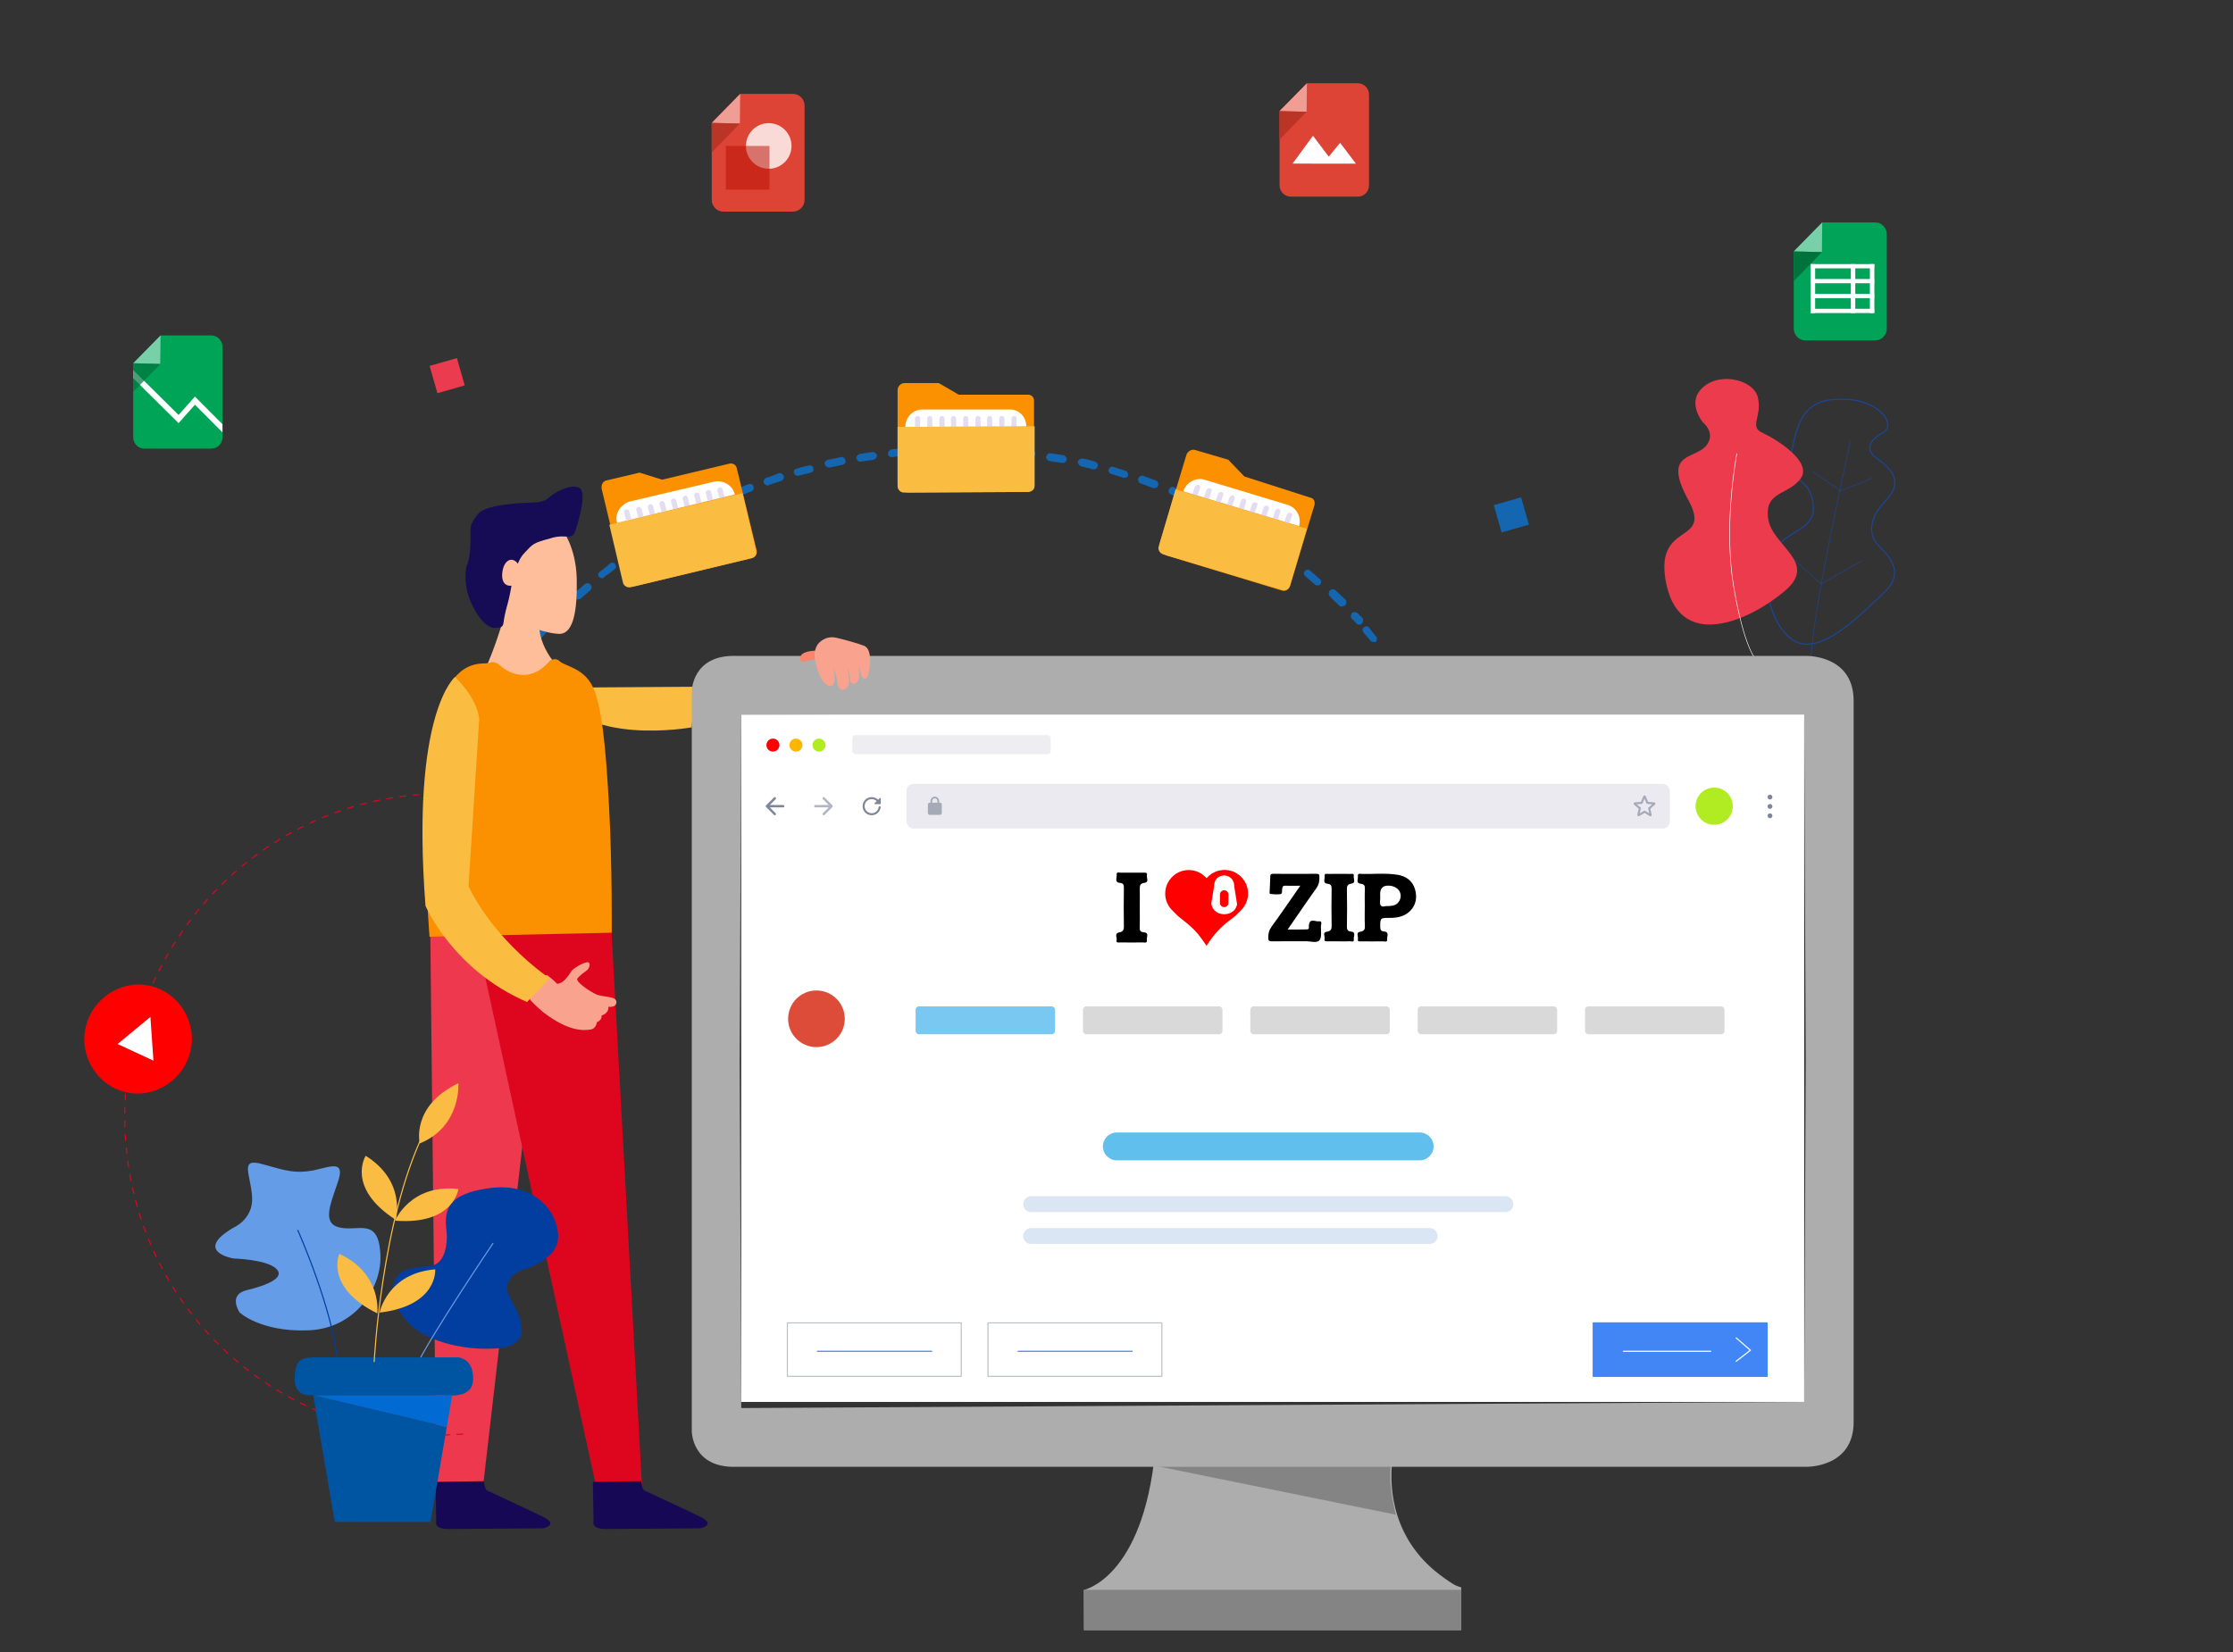 <svg viewBox="0 0 1991.91 1474.02" xmlns="http://www.w3.org/2000/svg" xmlns:xlink="http://www.w3.org/1999/xlink"><rect x="0" y="0" width="1991.91" height="1474.02" fill="#333333" stroke="none"/><mask id="a" height="34.2" maskUnits="userSpaceOnUse" width="34.2" x="1511.73" y="702.47"><circle cx="1529.11" cy="719.33" fill="#d9d9d9" r="16.61"/></mask><path d="m407.59 319.51-24.36 6.96 6.96 24.37 24.36-6.96z" fill="#eb3b4e"/><path d="m1356.87 443.75-24.37 6.96 6.96 24.37 24.37-6.97z" fill="#1466b1"/><path d="m1680.86 385.37s-23.9 11.16-6.87 23.4 22.26 22.64 8.08 38.03c-15.07 15.46-15.37 30.3-7.11 39.13 8.74 9.25 25.96 24.17 5.3 43.18-21.07 19.48-58.62 59.91-82.89 40.56s-26.85-68.56-11.3-83.61c15.55-15.04 35.27-15.57 30.94-38.61-3.43-23.1-25.03-17.5-19.53-41.25 5.44-24.64 8.55-50.46 44.07-49.88 30.44-1.3 50.3 19.27 39.32 29.04z" fill="none" stroke="#1c4599" stroke-miterlimit="10"/><path d="m1650.51 394.3s-34.82 155.19-35.07 196.07" fill="none" stroke="#1c4599" stroke-miterlimit="10" stroke-width=".5"/><path d="m1660.71 500.44-36.26 20.58-25.42-22.86" fill="none" stroke="#1c4599" stroke-miterlimit="10" stroke-width=".5"/><path d="m1670.3 426.55-28.37 11.48-24.56-17.09" fill="none" stroke="#1c4599" stroke-miterlimit="10" stroke-width=".5"/><path d="m1519.06 376.85s-15.69-18.63.89-31.95c15.67-13.26 45.85-5.56 48.36 10.88 3.4 16.37-8.54 25.31 4.42 30.66 12.53 5.83 44.49 25.98 33.41 40.7-11.5 15.2-32.01 10.84-28.93 35.32 3.08 24.47 44.96 38.97 15.33 64.45-29.63 25.49-92.19 55.15-105.83-4.48-13.17-59.22 41.98-34.91 19.29-76.38s3.73-36.2 15.06-47.34c10.85-11.56-2-21.86-2-21.86z" fill="#ed3b4e"/><path d="m1549.32 404.75s-12.2 62.4-2.86 118.31c9.34 55.9 20.4 66.33 20.4 66.33" fill="none" stroke="#fff" stroke-linecap="round" stroke-linejoin="round" stroke-width=".5"/><path d="m479.28 572.87c-.57 0-1.72 0-2.29-.58-1.72-1.15-1.72-3.45-.58-4.6 0 0 2.3-2.87 6.31-8.05 1.15-1.72 3.44-1.72 4.59-.57 1.72 1.15 1.72 3.45.58 4.6-4.02 4.6-6.31 7.47-6.31 7.47 0 1.15-1.15 1.73-2.3 1.73z" fill="#1466b1"/><path d="m499.37 550.45c-1.15 0-1.72-.57-2.3-1.15-1.15-1.15-1.15-3.45 0-5.18 1.15-1.15 2.87-2.87 4.02-4.02s3.44-1.15 5.17 0c1.15 1.15 1.15 3.45 0 5.17-1.15 1.15-2.87 2.88-4.02 4.03-1.15.58-2.3 1.15-2.87 1.15z" fill="#1466b1"/><path d="m1196.7 541.25c-1.15 0-1.72-.58-2.3-1.15-2.87-2.88-5.74-5.17-8.04-8.05-1.15-1.15-1.72-3.45 0-5.17 1.15-1.15 3.45-1.73 5.17 0 2.87 2.87 5.74 5.17 8.61 8.05 1.15 1.15 1.15 3.45 0 5.17-1.72.58-2.87 1.15-3.44 1.15zm-681.27-6.32c-1.15 0-1.72-.58-2.3-1.15-1.15-1.15-1.15-3.45 0-5.17 2.87-2.3 5.74-5.18 8.61-7.47 1.72-1.15 3.44-1.15 5.16.58 1.15 1.72 1.15 3.45-.57 5.17-2.87 2.3-5.74 5.17-8.61 7.47-.58 0-1.15.58-2.3.58h.01zm660.03-12.65c-.58 0-1.72 0-2.3-.57-2.87-2.3-5.74-5.18-8.61-7.47-1.72-1.15-1.72-3.45-.57-4.6 1.15-1.72 3.44-1.72 4.59-.58 2.87 2.3 5.74 5.18 8.61 7.47 1.72 1.15 1.72 3.45.58 4.6 0 .58-1.15 1.15-2.3 1.15zm-638.21-6.32c-1.15 0-1.72-.58-2.87-1.15-1.15-1.73-1.15-3.45.58-4.6 2.87-2.3 6.31-4.6 9.18-7.47 1.72-1.15 3.44-1.15 4.59.58s1.15 3.45-.58 4.6c-2.87 2.3-5.74 4.6-9.18 6.9-.58 1.15-1.15 1.15-1.72 1.15zm616.4-12.07c-.57 0-1.72 0-2.29-.58-2.87-2.3-6.31-4.6-9.19-6.9-1.72-1.15-1.72-3.45-.57-4.6 1.15-1.73 3.44-1.73 4.59-.58 2.87 2.3 6.31 4.6 9.19 6.9 1.72 1.15 1.72 3.45.57 4.6 0 1.15-1.15 1.15-2.3 1.15zm-594.02-5.17c-1.15 0-2.3-.58-2.87-1.15-1.15-1.73-.58-3.45.57-4.6 2.87-2.3 6.31-4.6 9.76-6.9 1.72-1.15 3.44-.58 4.59 1.15s.58 3.45-1.15 4.6c-2.87 2.3-6.31 4.6-9.18 6.32-.57.58-1.15.58-1.72.58zm571.07-10.92c-.57 0-1.15 0-1.72-.58-2.87-2.3-6.31-4.02-9.76-6.32-1.72-1.15-2.29-3.45-1.15-4.6 1.15-1.73 3.44-2.3 4.59-1.15 3.44 2.3 6.31 4.03 9.76 6.32 1.72 1.15 1.72 3.45 1.15 4.6-.58 1.15-1.72 1.72-2.87 1.72zm-547.54-5.17c-1.15 0-2.3-.58-2.87-1.73-1.15-1.72-.57-4.02 1.15-4.6 3.44-2.3 6.31-4.02 9.76-6.32 1.72-1.15 4.02-.58 4.59 1.15 1.15 1.72.58 4.02-1.15 4.6-3.44 1.73-6.31 4.03-9.76 6.32-.58.58-1.15.58-1.72.58zm523.43-10.35c-.58 0-1.15 0-1.72-.58-3.44-1.73-6.31-4.03-9.76-5.75-1.72-1.15-2.3-2.87-1.15-4.6s2.87-2.3 4.59-1.15c3.44 1.73 6.89 4.03 10.33 5.75 1.72 1.15 2.3 2.88 1.15 4.6-1.15 1.15-2.3 1.73-3.44 1.73zm-499.33-4.02c-1.15 0-2.3-.58-2.87-1.73-1.15-1.72-.58-4.02 1.15-4.6 3.44-1.73 6.89-4.02 10.33-5.75 1.72-1.15 4.02 0 4.59 1.15 1.15 1.72 0 4.02-1.15 4.6-3.44 1.73-6.89 3.45-9.76 5.75-1.15.58-1.72.58-2.3.58zm474.65-9.77c-.57 0-1.15 0-1.72-.58-3.44-1.73-6.89-3.45-10.33-5.18-1.72-.58-2.3-2.87-1.72-4.6s2.87-2.3 4.59-1.73c3.44 1.73 6.89 3.45 10.33 5.18 1.72 1.15 2.3 2.87 1.72 4.6-.57 1.73-1.72 2.3-2.87 2.3zm-449.39-3.45c-1.15 0-2.3-.58-2.87-1.73-.58-1.72 0-4.02 1.72-4.6 3.44-1.73 6.89-3.45 10.33-5.17 1.72-.58 4.02 0 4.59 1.72.58 1.73 0 4.03-1.72 4.6-3.44 1.73-6.89 3.45-10.33 5.17h-1.72zm423.56-8.62c-.57 0-1.15 0-1.15-.58-3.44-1.72-6.89-2.87-10.33-4.6-1.72-.58-2.87-2.88-1.72-4.6.57-1.73 2.87-2.88 4.59-1.73 3.44 1.73 6.89 2.87 10.9 4.6 1.72.58 2.3 2.88 1.72 4.6-1.15 1.72-2.87 2.3-4.02 2.3h.01zm-397.73-2.88c-1.15 0-2.87-.58-3.45-2.3-.57-1.73 0-4.02 1.72-4.6 3.45-1.73 6.89-2.88 10.91-4.6 1.72-.58 4.02 0 4.59 1.73.58 1.73 0 4.02-1.72 4.6-3.44 1.15-6.89 2.88-10.33 4.03-.58.58-1.15 1.15-1.72 1.15zm371.33-8.04h-1.15c-3.44-1.15-6.89-2.88-10.9-4.03-1.73-.58-2.87-2.87-2.3-4.6s2.87-2.88 4.59-2.3c3.45 1.15 7.46 2.88 10.91 4.03 1.72.58 2.87 2.87 2.29 4.6-.57 1.73-1.72 2.3-3.44 2.3zm-344.93-2.3c-1.15 0-2.87-1.15-3.44-2.3-.58-1.72.57-4.02 2.29-4.6 3.44-1.15 7.46-2.3 10.91-4.02 1.72-.58 4.02.58 4.59 2.3.58 1.73-.57 4.03-2.3 4.6-3.44 1.15-7.46 2.3-10.9 3.45 0 .58-.58.58-1.15.58zm318.53-6.9h-1.15c-3.45-1.15-7.46-2.3-10.91-3.45-1.72-.58-2.87-2.3-2.29-4.03.57-1.73 2.29-2.87 4.02-2.3 3.44 1.15 7.46 2.3 10.9 3.45 1.72.58 2.87 2.3 2.3 4.6 0 1.15-1.73 1.73-2.87 1.73zm-291.56-1.72c-1.73 0-2.87-1.15-3.45-2.3-.57-1.73.58-4.03 2.3-4.03 3.44-1.15 7.46-2.3 10.91-2.87 1.72-.58 4.01.58 4.01 2.3.58 1.73-.57 4.03-2.29 4.03-3.45 1.15-7.46 1.73-11.48 2.87q.25 0 0 0zm264.02-5.75h-.57c-3.44-1.15-7.46-1.73-10.9-2.87-1.73-.58-2.87-2.3-2.87-4.03.58-1.73 2.3-2.87 4.02-2.87 4.02.57 7.46 1.72 11.48 2.87 1.72.58 2.87 2.3 2.3 4.03-.58 1.72-1.72 2.87-3.44 2.87zm-236.47-1.73c-1.72 0-2.87-1.15-3.44-2.87-.58-1.73.58-3.45 2.87-4.03 4.02-.58 7.46-1.72 11.48-2.3 1.73-.58 3.45.58 4.02 2.87.58 1.73-.57 3.45-2.87 4.03-3.44.58-7.46 1.72-10.9 2.3zm208.92-4.02h-.58c-3.44-.58-7.46-1.15-11.48-1.73-1.72-.58-3.44-2.3-2.87-4.02.57-1.73 2.3-3.45 4.02-2.88 4.02.58 7.46 1.15 11.48 1.73 1.72.58 2.87 2.3 2.87 4.02-.58 1.73-2.3 2.88-3.44 2.88zm-180.8-1.15c-1.72 0-2.87-1.15-3.44-2.87-.57-1.73 1.15-3.45 2.87-4.03 4.02-.58 7.46-1.15 11.48-1.73 1.72 0 3.44 1.15 4.02 2.88 0 1.73-1.15 3.45-2.87 4.02-4.02.58-7.46 1.15-12.05 1.73zm152.67-3.45c-4.02-.58-8.04-1.15-12.05-1.15-1.72 0-3.44-1.73-2.87-4.03 0-1.72 1.73-3.45 4.02-2.87 4.02.58 7.46.58 11.48 1.15 1.72 0 3.45 1.72 2.87 4.02-.58 1.73-1.72 2.88-3.44 2.88zm-124.54-.57c-1.72 0-3.44-1.15-3.44-2.88s1.15-3.45 2.87-4.02c4.02-.58 7.46-.58 11.48-1.15 1.72 0 3.44 1.15 4.02 2.87 0 1.73-1.15 3.45-2.87 4.03-4.59 0-8.03.58-12.05 1.15zm96.42-2.3q-.25 0 0 0c-4.02 0-8.03-.58-11.48-.58-1.72 0-3.44-1.73-3.44-3.45s1.72-3.45 3.44-3.45c4.02 0 7.46.58 11.48.58 1.72 0 3.45 1.73 3.45 3.45-.58 2.3-1.73 3.45-3.45 3.45zm-68.3-.58c-1.72 0-3.44-1.15-3.44-3.45 0-1.73 1.15-3.45 3.44-3.45 4.02 0 7.46-.58 11.48-.58 1.72 0 3.44 1.15 3.44 3.45 0 1.72-1.15 3.45-3.44 3.45-4.02.58-7.46.58-11.48.58zm39.6-.57h-11.48c-1.72 0-3.44-1.73-3.44-3.45s1.72-3.45 3.44-3.45h11.48c1.72 0 3.45 1.73 3.45 3.45s-1.15 3.45-3.45 3.45z" fill="#1466b1"/><path d="m1212.2 557.35c-1.15 0-1.72-.58-2.3-1.15-1.15-1.15-2.3-2.87-4.02-4.02-1.15-1.15-1.15-3.45 0-5.17 1.15-1.15 3.44-1.15 5.16 0 1.15 1.72 2.87 2.87 4.02 4.02s1.15 3.45 0 5.17c-1.15 1.15-1.72 1.15-2.87 1.15z" fill="#1466b1"/><path d="m1225.4 572.86c-1.15 0-2.3-.58-2.87-1.15 0 0-2.3-2.87-6.31-7.47-1.15-1.73-1.15-3.45.58-4.6 1.72-1.15 3.44-1.15 4.59.58 4.02 5.17 6.31 8.05 6.31 8.05 1.15 1.73.58 3.45-.58 4.6h-1.72z" fill="#1466b1"/><path d="m570.54 421.7-29.27 6.9c-3.44.58-5.16 4.02-4.59 7.47l18.94 79.32c1.15 5.17 6.31 8.62 11.48 7.47l103.31-24.72c3.44-.58 5.16-4.02 4.59-6.9l-17.79-73.57c-.58-2.88-3.45-4.6-6.31-4.03l-60.27 14.37-20.09-6.32z" fill="#fb9001"/><path d="m674.42 491.25-12.05-51.15-118.81 28.16 12.05 51.15c.58 3.45 4.02 5.18 6.89 4.6l107.32-25.87c3.45-.58 5.74-4.02 4.59-6.9z" fill="#fabd41"/><path d="m550.45 466.53 105.03-25.29c-1.72-8.05-10.33-13.22-18.36-11.5l-75.76 17.82c-8.03 2.88-13.2 10.92-10.9 18.97z" fill="#fff"/><g fill="#d2c5e6"><path d="m644.57 436.64 1.72 6.9-4.59 1.15-1.72-6.9c-.58-1.15.58-2.3 1.72-2.88 1.72-.57 2.87.58 2.87 1.73z" opacity=".6"/><path d="m634.24 438.94 1.72 6.9-4.59 1.15-1.72-6.9c-.58-1.15.57-2.3 1.72-2.87 1.72 0 2.87.58 2.87 1.73z" opacity=".6"/><path d="m623.91 441.24 1.72 6.9-4.59 1.15-1.72-6.9c-.57-1.15.58-2.3 1.72-2.88 1.15 0 2.87.58 2.87 1.73z" opacity=".6"/><path d="m613.58 444.12 1.72 6.9-4.59 1.15-1.72-6.9c-.58-1.15.57-2.3 1.72-2.88s2.87.58 2.87 1.73z" opacity=".6"/><path d="m603.25 446.42 1.72 6.9-4.59 1.15-1.72-6.9c-.57-1.15.58-2.3 1.72-2.87 1.15 0 2.3.58 2.87 1.72z" opacity=".6"/><path d="m592.91 448.71 1.73 6.9-4.59 1.15-1.72-6.9c-.58-1.15.58-2.3 1.72-2.87 1.15 0 2.3.57 2.87 1.72z" opacity=".6"/><path d="m582.59 451.59 1.72 6.9-4.59 1.15-1.72-6.9c-.57-1.15.58-2.3 1.72-2.88 1.15-.58 2.3.58 2.87 1.73z" opacity=".6"/><path d="m572.26 453.89 1.73 6.9-4.59 1.15-1.72-6.9c-.58-1.15.58-2.3 1.72-2.88 1.15 0 2.3.58 2.87 1.73z" opacity=".6"/><path d="m561.35 456.19 1.72 6.9-4.59 1.15-1.72-6.9c-.58-1.15.58-2.3 1.72-2.88 1.72 0 2.87.58 2.87 1.73z" opacity=".6"/></g><path d="m1095.69 410.21-29.27-8.62c-3.44-1.15-6.89 1.15-8.04 4.02l-23.53 78.17c-1.72 5.17 1.15 10.35 6.31 12.07l102.16 31.04c2.87 1.15 6.31-.58 7.46-4.02l21.81-72.42c.58-2.88-.57-5.75-3.44-6.32l-59.12-18.97-14.35-14.94z" fill="#fb9001"/><path d="m1150.79 522.28 14.92-50.58-117.08-35.06-14.92 50.58c-1.15 2.88.58 6.32 4.02 7.47l105.61 31.61c3.44 1.15 6.31-.58 7.46-4.03h-.01z" fill="#fabd41"/><path d="m1055.51 438.37 103.31 31.04c2.3-8.05-2.3-16.67-10.33-18.97l-74.04-22.42c-8.04-2.3-16.07 2.3-18.94 10.35z" fill="#fff"/><path d="m1152.51 460.21-2.3 6.9-4.59-1.15 2.3-6.9c.58-1.15 1.72-1.72 2.87-1.72s2.29 1.72 1.72 2.87z" fill="#d2c5e6" opacity=".6"/><path d="m1142.18 456.76-2.3 6.9-4.59-1.15 2.3-6.9c.57-1.15 1.72-1.72 2.87-1.72 1.72.58 2.3 1.72 1.72 2.87z" fill="#d2c5e6" opacity=".6"/><path d="m1131.85 453.9-2.3 6.9-4.59-1.15 2.3-6.9c.58-1.15 1.72-1.73 2.87-1.73 1.72.58 2.29 1.73 1.72 2.88z" fill="#d2c5e6" opacity=".6"/><path d="m1121.52 451.02-2.3 6.9-4.59-1.15 2.3-6.9c.57-1.15 1.72-1.72 2.87-1.72 1.72 0 2.3 1.72 1.72 2.87z" fill="#d2c5e6" opacity=".6"/><path d="m1111.76 447.57-2.3 6.9-4.59-1.15 2.3-6.9c.57-1.15 1.72-1.72 2.87-1.72 1.15.57 1.72 1.72 1.72 2.87z" fill="#d2c5e6" opacity=".6"/><path d="m1101.43 444.7-2.3 6.9-4.59-1.15 2.3-6.9c.58-1.15 1.72-1.73 2.87-1.73s1.72 1.73 1.72 2.88z" fill="#d2c5e6" opacity=".6"/><path d="m1091.1 441.83-2.3 6.9-4.59-1.15 2.3-6.9c.57-1.15 1.72-1.73 2.87-1.73s2.3 1.15 1.72 2.88z" fill="#d2c5e6" opacity=".6"/><path d="m1080.77 438.38-2.3 6.9-4.59-1.15 2.3-6.9c.58-1.15 1.72-1.73 2.87-1.73 1.72.58 2.29 1.73 1.72 2.88z" fill="#d2c5e6" opacity=".6"/><path d="m1070.43 435.5-2.29 6.9-4.59-1.15 2.3-6.9c.57-1.15 1.72-1.73 2.87-1.73 1.72 0 2.3 1.73 1.72 2.88z" fill="#d2c5e6" opacity=".6"/><path d="m837.41 341.81h-30.42c-3.44 0-6.31 2.87-6.31 6.32v81.62c0 5.17 4.59 9.77 9.76 9.77l106.18-.58c3.44 0 5.74-2.87 5.74-5.75v-75.87c0-2.87-2.3-5.17-5.17-5.17h-61.98l-17.79-10.35h-.01z" fill="#fb9001"/><path d="m922.93 433.2v-52.88l-122.25.57v52.88c0 3.45 2.87 5.75 5.74 5.75l110.2-.58c4.02 0 6.31-2.3 6.31-5.75z" fill="#fabd41"/><path d="m807.57 380.9 107.9-.57c0-8.62-6.89-15.52-15.5-14.94h-77.48c-8.04 0-14.92 6.9-14.92 15.52z" fill="#fff"/><path d="m906.86 373.43v7.47h-4.59v-7.47c0-1.15 1.15-2.3 2.3-2.3s2.3.57 2.3 2.3z" fill="#d2c5e6" opacity=".6"/><path d="m895.96 373.43v7.47h-4.59v-7.47c0-1.15 1.15-2.3 2.3-2.3s2.3.57 2.3 2.3z" fill="#d2c5e6" opacity=".6"/><path d="m885.05 373.43v7.47h-4.59v-7.47c0-1.15 1.15-2.3 2.3-2.3s2.3.57 2.3 2.3z" fill="#d2c5e6" opacity=".6"/><path d="m874.72 373.43v7.47h-4.59v-7.47c0-1.15 1.15-2.3 2.3-2.3s2.3 1.15 2.3 2.3z" fill="#d2c5e6" opacity=".6"/><path d="m863.82 373.43v7.47h-4.59v-7.47c0-1.15 1.15-2.3 2.3-2.3s2.3 1.15 2.3 2.3z" fill="#d2c5e6" opacity=".6"/><path d="m852.91 373.43v7.47h-4.59v-7.47c0-1.15 1.15-2.3 2.3-2.3s2.3 1.15 2.3 2.3z" fill="#d2c5e6" opacity=".6"/><path d="m842.58 373.43v7.47h-4.59v-7.47c0-1.15 1.15-2.3 2.3-2.3s2.29 1.15 2.29 2.3z" fill="#d2c5e6" opacity=".6"/><path d="m831.68 373.43v7.47h-4.59v-7.47c0-1.15 1.15-2.3 2.3-2.3s2.3 1.15 2.3 2.3z" fill="#d2c5e6" opacity=".6"/><path d="m820.77 373.43v7.47h-4.59v-7.47c0-1.15 1.15-2.3 2.3-2.3 1.72 0 2.3 1.15 2.3 2.3z" fill="#d2c5e6" opacity=".6"/><path d="m493 613.59 127.22-.83-3.24 36.22s-97.97 17.94-123.99-35.38h.01z" fill="#fabd41"/><path d="m487.48 836.42-103.74-13.21 5.4 502.02 41.38 4.2 56.97-493.01z" fill="#ee384e"/><path d="m545.05 823.21 27.58 502.02-40.18 4.2-107.33-493.01z" fill="#de051f"/><path d="m482.69 471.91c-15.59.6-34.18 37.83-34.18 54.05s8.4 16.21 11.99 24.02c3.6 7.81 27.58 15.61 38.98 15.61 11.99-.6 15.59-20.42 14.99-49.24-.6-28.22-13.19-44.44-13.19-44.44s-2.4-.6-18.59 0z" fill="#ffbe9b"/><path d="m480.29 533.16.6 24.62c.6 24.62 22.19 42.64 22.19 42.64s.6 16.81-22.79 21.02c-23.39 4.2-47.97-23.42-47.97-23.42s4.2-7.81 11.39-28.83c7.2-20.42 10.79-41.44 10.79-41.44l25.78 5.41z" fill="#febe9a"/><path d="m491.08 480.32c-15.59 4.2-15.59 4.8-23.39 13.21-7.79 7.81-11.39 28.82-11.39 28.82s-1.8 10.81-3.6 16.81c-1.8 6.01-3 12.01-3.6 16.82-.6 4.2-3.6 4.2-7.8 4.2-3.6.6-11.99-3.61-19.79-19.82-8.4-16.22-6.59-33.03-4.8-36.63 3.6-8.41 3-24.62 3-28.83s-.6-7.81 7.2-16.81c7.79-9.01 46.77-9.61 46.77-9.61 4.2 0 11.99-.6 15.59-4.2 4.2-4.2 19.79-13.21 27.58-9.01 7.8 4.2-3 36.63-3 36.63-3.6 12.01-7.79 3.6-22.79 8.41h.02z" fill="#160c56"/><path d="m447.9 513.95c.6 12.61 11.99 7.81 11.99 7.81s7.2-12.61 1.8-19.22c-6-7.2-13.79-1.2-13.79 11.41z" fill="#ffbe9b"/><path d="m388.54 1322.22 43.17-.6c.6 7.81 3 8.41 3 8.41s37.78 17.42 50.97 24.02c12.59 6.61-1.2 9.61-1.2 9.61s-71.36.6-84.55.6-10.79-6.61-10.79-6.61z" fill="#170856"/><path d="m528.86 1322.22 43.17-.6c.6 7.81 3 8.41 3 8.41s37.78 17.42 50.97 24.02c12.59 6.61-1.2 9.61-1.2 9.61s-71.36.6-84.55.6-10.79-6.61-10.79-6.61z" fill="#170856"/><path d="m446.71 594.41s-4.8-5.4-10.2-3c-4.8 2.4-32.98-8.41-48.57 52.24s-4.79 192.16-4.79 192.16l162.5-3.6s.6-58.85-2.4-113.49c-3-54.65-6.59-88.88-14.39-105.69-7.79-16.81-24.58-18.62-29.38-22.82-4.2-4.2-8.99-.6-8.99-.6-21.59 25.22-43.77 4.8-43.77 4.8z" fill="#fb9001"/><path d="m549.84 894.06c0-5.4-11.4-4.2-17.39-6.6-6-2.4-19.79-12.01-17.39-14.41 2.4-3 6-5.4 8.4-7.2s3.6-6.61 1.2-7.21c-3-.6-11.39 4.2-14.39 7.21-1.2 1.2-3 4.8-4.8 6.6-2.4 3-4.8 4.8-8.4 5.41-3-3-6.59-6-8.99-7.81-4.8.6-19.79 13.21-14.99 22.22 4.8 5.41 11.39 10.81 11.39 10.81 23.39 18.02 36.58 16.22 41.97 15.61 5.4-.6 6-6.61 6-6.61 4.8-1.8 4.2-6 4.2-6 7.2-2.4 6-7.81 6-7.81s7.2 1.2 7.2-4.2h-.01z" fill="#f9a38f"/><path d="m405.93 604.02s-39.58 31.83-26.38 204.17c0 0 23.99 57.05 90.54 85.87l20.39-21.02s-47.97-31.83-72.55-82.27l9.59-149.53c-.6-.6 0-15.61-21.59-37.23z" fill="#fabd41"/><path d="m413.22 1279.51c-155.91 12.53-290.86-105.54-301.21-263.24-11.17-157.92 106.38-295.6 262.07-307.3" fill="none" stroke="#db061f" stroke-dasharray="6 6" stroke-miterlimit="10"/><path d="m126.41 975.61c-25.95 1.95-48.79-17.52-51.11-44.86-1.72-26.28 17.67-49.58 44.66-52.14 25.95-1.95 48.79 17.52 51.11 44.86 1.72 26.28-17.67 49.58-44.66 52.14z" fill="#f00"/><path d="m134.17 907.35-29.28 24.21 31.98 14.8z" fill="#fff"/><path d="m208.33 1095.36s17.92-7.58 16.54-27.57c-1.38-20.68-11.72-35.15 9.65-28.95 22.06 6.2 28.95 8.27 44.8 5.51 15.85-3.45 28.95-9.65 22.06 10.34-6.89 20.68-14.47 37.22 2.07 40.66 16.54 3.45 33.77-8.96 35.84 22.75 2.07 31.7-23.43 68.23-65.48 68.92-41.35 1.38-59.96-15.85-59.96-15.85s-11.03-15.85 6.2-19.99 35.15-11.03 26.19-19.3-37.91-8.96-37.91-8.96-36.53-6.2 0-27.57z" fill="#649ce8"/><path d="m398.56 1100.87c-2.76-20.68-.69-35.15 37.22-40.66 37.91-5.52 59.96 17.23 62.03 40.66s-30.33 31.7-30.33 31.7-23.43 6.89-11.72 26.88c11.72 20.68 17.23 39.98-9.65 43.42-26.88 2.76-56.52-4.14-73.06-15.16-16.54-11.03-33.08-38.6-14.47-53.07 0 0 5.51-3.44 23.43-4.82 18.61-.69 16.54-28.95 16.54-28.95z" fill="#023e9f"/><path d="m265.54 1097.43s31.7 70.99 35.84 119.24" fill="none" stroke="#023e9f" stroke-miterlimit="10"/><path d="m439.91 1109.14s-55.83 82.71-68.92 110.28" fill="none" stroke="#649ce8" stroke-miterlimit="10"/><path d="m281.39 1211.15h127.51s13.79.69 13.09 19.99c-.69 17.92-23.43 13.78-35.15 13.78h-108.21s-15.85 2.76-15.85-15.16c.69-17.23 6.2-18.61 18.61-18.61z" fill="#0055a2"/><path d="m279.32 1244.92 19.3 113.03h85.46l14.47-84.77z" fill="#0055a2"/><path d="m279.32 1244.92 119.23 28.26 4.83-28.26z" fill="#016ad3"/><path d="m333.77 1215.28s6.2-125.44 44.11-204.01" fill="none" stroke="#fabc43" stroke-miterlimit="10"/><path d="m408.9 966.47s2.76 38.6-34.46 53.76c0 0-8.27-33.09 34.46-53.76z" fill="#fabc43"/><path d="m352.38 1089.16s13.78-33.09 56.52-28.26c0-.69-3.45 32.39-56.52 28.26z" fill="#fabc43"/><path d="m338.6 1171.18s6.89-35.15 49.62-38.6c0 0 2.76 32.39-49.62 38.6z" fill="#fabc43"/><path d="m336.53 1171.86s4.82-35.15-33.77-53.07c0-.69-13.78 29.64 33.77 53.07z" fill="#fabc43"/><path d="m353.07 1088.47s9.65-34.46-26.88-57.2c0 0-17.92 28.26 26.88 57.2z" fill="#fabc43"/><path d="m1244.17 1290.86c-.07 0-.4 1.6-.44 1.7-.33 1.6-.67 3.22-.94 4.81-.44 2.49-.73 5.01-.99 7.5-.3 3.26-.5 6.51-.57 9.75-.07 3.85.03 7.7.3 11.52.3 4.32.89 8.59 1.7 12.91.89 4.68 2.02 9.26 3.48 13.77 1.56 4.84 3.51 9.65 5.78 14.24 2.45 4.98 5.31 9.72 8.52 14.24 3.51 4.91 7.46 9.53 11.75 13.77 4.78 4.74 9.96 9.03 15.47 12.91 3.09 2.19 6.24 4.41 9.56 6.24 1.06.56 2.25 1.03 3.41 1.43.2.07 2.25.66 2.25.76v38.09h-336.45l-.2-35.84s52.6-10.56 63.61-123.58c.13-.1 213.74-4.22 213.74-4.22z" fill="#adadad"/><path d="m1245.07 1351.49-216.06-43.93 1.53-12.58 215-2.76s-11.95 13.77-.47 59.26z" fill="#848484"/><path d="m1303.54 1418.55h-336.61l-.03 35.84h336.65v-35.84z" fill="#848484"/><path d="m1610.78 585.24h-953.7c-39.99-1.39-39.99 31.72-39.99 31.72v660.09s0 33.08 39.99 31.72h953.67s42.75 1.39 42.75-39.98v-643.5c-.03-41.41-42.71-40.06-42.71-40.06h-.01zm-1.39 665.64-948.19 5.48-1.39-309.38 1.39-309.38 948.19 5.48 1.39 303.9z" fill="#adadad"/><path d="m188.53 299.31c5.48 0 9.94 4.56 9.94 10.08v80.83c0 5.57-4.47 10.08-9.94 10.08h-59.75c-5.48 0-9.94-4.56-9.94-10.08v-66.06l24.4-24.86h45.3z" fill="#00a457"/><path d="m143.24 299.31-.32 25.41-24.07-.6 24.4-24.81z" fill="#78d0a8"/><path d="m198.47 378.53-24.58-24.67-14.59 16.39-40.46-40.05v7.27l40.46 40.09 14.59-16.43 24.58 24.67z" fill="#fff"/><path d="m118.84 349.57v-25.46l24.4.6s-24.4 24.86-24.4 24.86z" fill="#00743e" opacity=".7"/><path d="m1672.72 198.46c5.71 0 10.36 4.75 10.36 10.51v84.25c0 5.81-4.65 10.51-10.36 10.51h-62.27c-5.71 0-10.36-4.75-10.36-10.51v-68.85l25.43-25.91h47.21z" fill="#00a357"/><path d="m1625.51 198.46-.29 26.48-25.14-.62z" fill="#78d0a8"/><path d="m1600.08 250.86v-26.53l25.14.62z" fill="#00733d"/><path d="m1615.09 235.65h56.76v3.79h-56.76z" fill="#fff"/><path d="m1668.02 279.28v-43.61h3.98v43.61z" fill="#fff"/><path d="m1650.99 279.31v-43.61h3.98v43.61z" fill="#fff"/><path d="m1615.18 279.31v-43.61h3.98v43.61z" fill="#fff"/><path d="m1615.09 248.95h56.76v3.79h-56.76z" fill="#fff"/><path d="m1615.18 262.24h56.66v3.79h-56.66z" fill="#fff"/><path d="m1615.14 275.52h56.71v3.79h-56.71z" fill="#fff"/><path d="m1211.23 74.28c5.49 0 9.96 4.56 9.96 10.1v80.97c0 5.58-4.47 10.1-9.96 10.1h-59.85c-5.49 0-9.96-4.56-9.96-10.1v-66.21l24.44-24.9h45.37v.05z" fill="#dd4435"/><path d="m1165.81 74.28-.28 25.45-24.16-.6z" fill="#ef9d95"/><path d="m1141.37 124.63v-25.5l24.16.6z" fill="#bb3527"/><path d="m1195.41 127.4-10.1 12.4-14.07-18.67-18.21 24.85 56.49.05z" fill="#fff"/><path d="m707.37 83.79c5.69 0 10.34 4.74 10.34 10.48v84.06c0 5.79-4.65 10.48-10.34 10.48h-62.14c-5.69 0-10.34-4.74-10.34-10.48v-68.69l25.37-25.85z" fill="#dd4435"/><path d="m660.26 83.79-.29 26.47-25.08-.62z" fill="#ef9d95"/><path d="m634.88 136.07v-26.42l25.08.62z" fill="#bb3527"/><path d="m685.72 150.57c-11.24 0-20.34-9.11-20.34-20.35s9.11-20.34 20.34-20.34 20.35 9.11 20.35 20.34-9.11 20.35-20.35 20.35z" fill="#f9dad6"/><path d="m647.43 130.23h38.97v38.97h-38.97z" fill="#b80c00" opacity=".5"/><path d="m734.02 586.59-4.2-6s-13.19-.6-15.59 4.8c-.6 1.8-.6 4.2 1.2 5.4z" fill="#f9856b"/><path d="m746.61 569.17c-6.6-1.8-13.19.6-17.39 6-1.8 3-3 6.61-2.4 12.01 2.4 15.61 9.59 27.02 15.59 24.62 2.4-1.2 3-9.61.6-16.81 0 0 3.6 7.2 4.2 15.61 1.2 8.41 11.4 5.41 10.2-4.8s-2.4-12.01-2.4-12.01 3.6 8.41 3.6 13.21 7.79 4.8 7.79-5.4c0-4.8-.6-9.61-.6-9.61s1.2 6.61 2.4 10.21c.6 3.61 5.4 6.01 6.59-1.2 1.2-5.41 3.6-21.02-3.6-24.62-4.2-1.8-16.79-5.4-24.58-7.2z" fill="#f9a38f"/><path d="m661.2 637.6h948.19v613.28h-948.19z" fill="#fff"/><path d="m996.25 1010.45h270.14c6.87 0 12.44 5.57 12.44 12.44 0 6.87-5.57 12.44-12.44 12.44h-270.14c-6.87 0-12.44-5.57-12.44-12.44 0-6.87 5.57-12.44 12.44-12.44z" fill="#61bfee"/><path d="m919.83 1067.33h422.98c3.93 0 7.11 3.18 7.11 7.11 0 3.93-3.18 7.11-7.11 7.11h-422.98c-3.93 0-7.11-3.18-7.11-7.11 0-3.93 3.18-7.11 7.11-7.11z" fill="#dae6f4"/><path d="m919.83 1095.76h355.45c3.93 0 7.11 3.18 7.11 7.11 0 3.93-3.18 7.11-7.11 7.11h-355.45c-3.93 0-7.11-3.18-7.11-7.11 0-3.93 3.18-7.11 7.11-7.11z" fill="#dae6f4"/><path d="m728.3 934.31c13.97 0 25.28-11.33 25.28-25.28s-11.33-25.28-25.28-25.28-25.28 11.31-25.28 25.28 11.33 25.28 25.28 25.28z" fill="#dd4b39"/><rect fill="#78c8f2" height="24.88" rx="2.95" width="124.4" x="816.76" y="897.95"/><rect fill="#d9d9d9" height="24.88" rx="2.95" width="124.4" x="966.05" y="897.95"/><rect fill="#d9d9d9" height="24.88" rx="2.95" width="124.4" x="1115.33" y="897.95"/><rect fill="#d9d9d9" height="24.88" rx="2.95" width="124.4" x="1264.62" y="897.95"/><rect fill="#d9d9d9" height="24.88" rx="2.95" width="124.4" x="1413.91" y="897.95"/><path d="m1082.87 758.91h82.87v93.17h-82.87z" fill="none"/><path d="m1096.93 804.92h27.18v15.15h-27.18z" fill="none"/><path d="m1217.44 809.78c0-5.5-.18-11.09.09-16.59.18-2.88-.72-4.33-3.52-4.6-4.96-.54-2.34-4.42-2.71-6.77-.45-2.98 2.17-2.07 3.61-2.07 10.46.27 21.01-.9 31.38.72 7.76 1.17 13.71 5.24 15.96 12.99 1.98 7.03 1.08 13.89-4.42 19.39-4.6 4.6-10.56 5.95-16.78 6.14h-1.71c-8.2 0-8.12.09-8.12 8.12 0 2.52.72 3.78 3.15 3.97 5.41.36 2.71 4.51 2.98 6.94.45 3.15-2.34 1.8-3.7 1.9-6.4.09-12.81.09-19.21 0-1.45 0-3.7.54-3.15-2.07.54-2.25-2.07-5.95 1.98-6.49s4.42-2.61 4.24-5.86c-.27-5.24-.09-10.46-.09-15.69h.01s0-.03 0-.03z"/><path d="m1159.91 790.3c-5.05 0-9.29.09-13.44 0-2.61-.09-2.52 1.53-2.8 3.34-.18 1.45.36 3.88-1.45 4.15-2.98.45-6.04.18-9.1-.18-.81-.09-.54-1.53-.54-2.34.18-4.33.45-8.75.54-13.08 0-1.8.54-2.52 2.52-2.52 12.99.09 25.88.09 38.87 0 1.98 0 2.44.72 2.44 2.52.18 3.88-.45 7.22-2.88 10.56-8.47 11.81-16.59 23.9-25.43 36.61 6.14 0 11.72.09 17.22-.09 2.52-.09 1.53-2.52 1.71-3.78.81-6.67 5.77-2.98 8.75-3.42 3.61-.54 2.07 2.71 1.98 4.33-.09 4.33.98 10.01-1.35 12.62-2.34 2.71-8.2.72-12.54.81-9.92.09-19.84-.09-29.67.09-2.71 0-3.42-.63-3.42-3.34 0-3.61.72-6.67 2.88-9.65 8.66-11.81 16.78-23.81 25.7-36.61z"/><path d="m1016.71 810.23c0 5.77.18 11.46-.09 17.13-.09 2.8.63 4.24 3.52 4.42 5.32.36 2.44 4.51 2.88 6.94.63 3.15-2.07 2.17-3.61 2.17-6.77.09-13.62.09-20.38 0-1.35 0-3.52.63-2.98-1.9.54-2.34-2.25-6.22 2.25-7.03 3.34-.54 4.24-1.98 4.24-5.32-.18-11.46-.18-22.9 0-34.35 0-2.52-.27-4.24-3.34-4.51-5.41-.36-2.71-4.6-3.07-7.22-.45-3.07 2.34-1.8 3.78-1.9 6.67-.09 13.35 0 19.93 0 1.53 0 3.88-.45 3.25 2.25-.54 2.34 2.34 6.22-2.34 6.85-3.52.45-4.15 2.17-4.05 5.32.18 5.68 0 11.46 0 17.13s0 .01 0 .01z"/><path d="m1194.35 839.9h-10.01c-1.45 0-3.34.18-2.8-2.07s-2.07-5.95 1.98-6.49c3.97-.54 4.42-2.44 4.33-5.77-.18-10.73-.18-21.55 0-32.28 0-2.71-.36-4.42-3.42-4.69-5.05-.45-2.34-4.33-2.8-6.67-.54-2.98 1.98-2.17 3.52-2.17 6.4-.09 12.81-.09 19.21 0 1.45 0 3.78-.72 3.25 1.98-.45 2.25 2.25 6.04-2.07 6.67-3.52.54-4.15 2.17-4.05 5.41.27 10.91.18 21.83 0 32.74 0 2.8.54 4.33 3.52 4.6 5.05.45 2.25 4.42 2.61 6.77.54 3.15-2.25 1.9-3.61 1.9-3.25.27-6.49.09-9.65.09h-.02z"/><path d="m1235.65 808.52c-4.05 1.35-5.05-1.27-4.51-5.59.18-1.71 0-3.42 0-5.24 0-5.53 2.92-7.99 8.75-7.39 8.03.81 11.99 7.84 8.03 14.07-2.71 4.24-7.12 3.97-12.26 4.15z" fill="#fff"/><path d="m1107.15 782.37c-8.2-8.2-21.55-8.2-29.67 0l-1.17 1.17-1.08-1.08c-8.2-8.2-21.55-8.2-29.67 0-8.2 8.2-8.2 21.55 0 29.67l5.32 5.32h.09c1.27 1.08 2.61 2.25 3.97 3.25 5.05 3.97 9.74 7.93 13.89 12.89 2.61 3.34 5.05 6.67 7.39 10.28.36-.45.45-.72.72-.98 5.24-8.3 11.64-15.42 19.39-21.28 1.71-1.27 3.42-2.61 5.24-4.05h.09l5.41-5.41c8.3-8.2 8.3-21.55.09-29.75v-.02z" fill="#f00"/><path d="m1101.02 791.02c0-4.87-2.52-9.29-8.66-9.92-6.14 0-9.29 4.24-9.29 9.29l-2.52 15.42c0 2.52 1.27 4.87 3.15 6.77 1.9 1.9 4.87 3.15 8.03 3.15s5.5-.63 8.03-2.52c2.52-1.89 3.15-4.24 3.78-6.14zm-5.23 14.61c0 2.07-1.62 3.78-3.78 3.78-2.07 0-3.78-1.62-3.78-3.78v-7.49c0-2.07 1.62-3.78 3.78-3.78 2.07 0 3.78 1.62 3.78 3.78z" fill="#fff"/><ellipse cx="689.48" cy="664.82" fill="#f00" rx="5.81" ry="5.8"/><ellipse cx="710.03" cy="664.82" fill="#fdb600" rx="5.81" ry="5.8"/><ellipse cx="730.58" cy="664.82" fill="#b1eb21" rx="5.81" ry="5.8"/><rect fill="#e1e1e9" fill-opacity=".6" height="16.95" rx="2.65" width="176.9" x="760.34" y="655.96"/><path d="m950.49 665.16c0 .46.38.83.83.83h6.01v6.01c0 .45.37.83.83.83s.84-.38.84-.83v-6.01h6c.44 0 .83-.37.83-.83s-.38-.84-.83-.84h-6v-6c0-.45-.38-.83-.84-.83s-.83.38-.83.83v6h-6.01c-.45 0-.83.38-.83.84z" fill="#fff"/><path d="m698.62 718.27h-11.92l5.21-5.21c.42-.42.42-1.1 0-1.51-.42-.42-1.09-.42-1.5 0l-7.03 7.03c-.42.42-.42 1.09 0 1.5l7.03 7.03c.42.42 1.09.42 1.5 0s.42-1.09 0-1.5l-5.21-5.21h11.92c.59 0 1.07-.48 1.07-1.07s-.48-1.07-1.07-1.07z" fill="#7f8699" fill-rule="evenodd"/><path d="m727.33 718.27h11.92l-5.21-5.21c-.42-.42-.42-1.1 0-1.51.42-.42 1.09-.42 1.5 0l7.03 7.03c.42.42.42 1.09 0 1.5l-7.03 7.03c-.42.42-1.09.42-1.5 0-.42-.42-.42-1.09 0-1.5l5.21-5.21h-11.92c-.59 0-1.07-.48-1.07-1.07s.48-1.07 1.07-1.07z" fill="#7f8699" fill-rule="evenodd" opacity=".6"/><path d="m785.66 717.08v-4.76c0-.4-.49-.6-.76-.31l-1.6 1.6c-1.63-1.63-3.95-2.56-6.49-2.34-3.77.34-6.87 3.37-7.29 7.14-.54 4.88 3.27 9.01 8.04 9.01 4.13 0 7.54-3.1 8.03-7.09.06-.54-.36-1.01-.9-1.01-.45 0-.83.33-.88.77-.39 3.14-3.09 5.57-6.34 5.52-3.34-.05-6.15-2.86-6.21-6.21-.05-3.51 2.8-6.39 6.3-6.39 1.74 0 3.31.71 4.45 1.84l-1.88 1.88c-.29.29-.09.77.31.77h4.76c.25 0 .45-.2.45-.45z" fill="#7f8699" fill-rule="evenodd"/><g opacity=".7"><rect fill="#e1e1e9" height="39.87" rx="6.24" width="680.84" x="808.66" y="699.4"/><g fill="#7f8699" fill-rule="evenodd"><path d="m838.56 716.23h-.78v-1.55c0-2.14-1.74-3.88-3.88-3.88s-3.88 1.74-3.88 3.88v1.55h-.77c-.85 0-1.55.7-1.55 1.55v7.75c0 .85.7 1.55 1.55 1.55h9.3c.85 0 1.55-.7 1.55-1.55v-7.75c0-.85-.7-1.55-1.55-1.55zm-6.98 0v-1.55c0-1.29 1.04-2.33 2.32-2.33s2.32 1.04 2.32 2.33v1.55h-4.65z"/><path d="m1475.65 715.95-5.5-.48-2.15-5.06c-.39-.92-1.71-.92-2.09 0l-2.15 5.07-5.49.47c-1 .08-1.41 1.33-.65 1.99l4.17 3.62-1.25 5.37c-.23.98.83 1.75 1.69 1.23l4.72-2.84 4.72 2.85c.86.52 1.92-.25 1.69-1.23l-1.25-5.38 4.17-3.62c.76-.66.36-1.91-.64-1.99zm-8.7 7.23-4.28 2.58 1.14-4.87-3.77-3.27 4.98-.43 1.93-4.58 1.94 4.59 4.98.43-3.77 3.27 1.14 4.87z"/></g></g><circle cx="1529.11" cy="719.33" fill="#b1eb21" r="16.61"/><g mask="url(#a)"><rect fill="none" height="34.2" rx="2.64" width="34.2" x="1511.73" y="702.47"/></g><path d="m1578.88 713.38c1.2 0 2.18-.98 2.18-2.18s-.98-2.18-2.18-2.18-2.18.98-2.18 2.18.98 2.18 2.18 2.18zm0 3.99c-1.2 0-2.18.98-2.18 2.18s.98 2.18 2.18 2.18 2.18-.98 2.18-2.18-.98-2.18-2.18-2.18zm-2.18 10.54c0-1.2.98-2.18 2.18-2.18s2.18.98 2.18 2.18-.98 2.18-2.18 2.18-2.18-.98-2.18-2.18z" fill="#7f8699" fill-rule="evenodd"/><path d="m702.36 1180.34h155.11v47.73h-155.11z" fill="#fff" stroke="#bdc1c6" stroke-linejoin="round"/><path d="m729.2 1205.7h101.85" fill="none" stroke="#4285f4" stroke-linecap="round"/><path d="m881.33 1180.34h155.11v47.73h-155.11z" fill="#fff" stroke="#bdc1c6" stroke-linejoin="round"/><path d="m908.17 1205.7h101.85" fill="none" stroke="#4285f4" stroke-linecap="round"/><path d="m1421.22 1180.34h155.11v47.73h-155.11z" fill="#4285f4" stroke="#4285f4" stroke-linejoin="round"/><path d="m1448.07 1205.7h77.98" fill="none" stroke="#fff" stroke-linecap="round"/><path d="m1548.76 1193.77 12.66 10.98-12.66 9.83" fill="none" stroke="#fff" stroke-linecap="round" stroke-linejoin="round"/></svg>